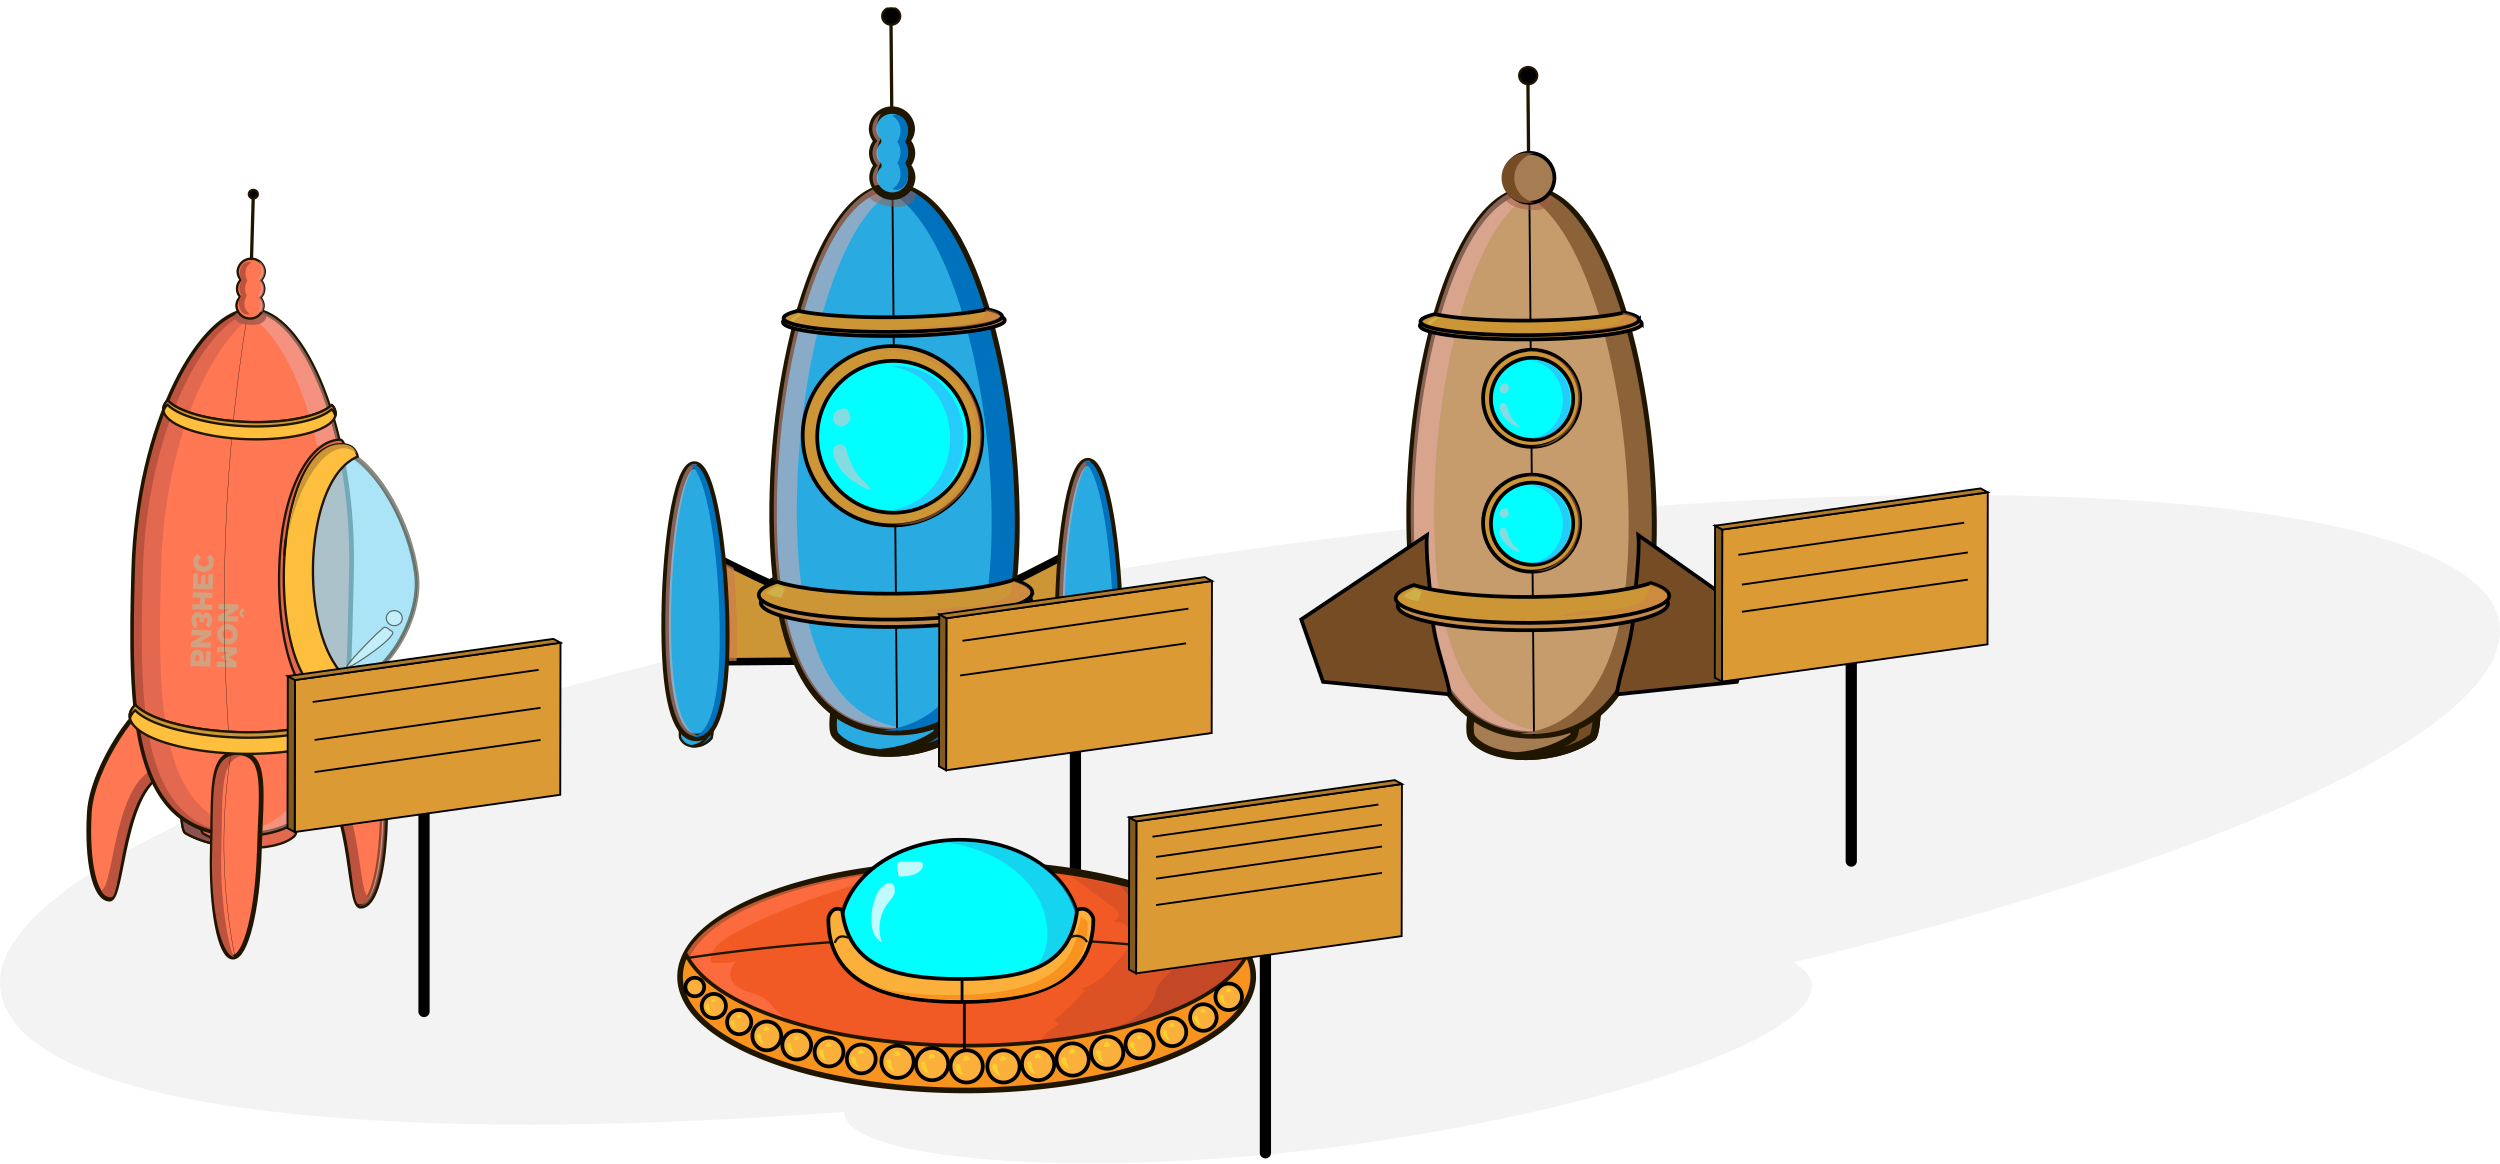 <svg width="668" height="311" fill="none" xmlns="http://www.w3.org/2000/svg"><g clip-path="url(#clip0)" filter="url(#filter0_d)"><path opacity=".05" d="M334.13 144.725c184.46-25.897 333.937-16.068 333.87 21.94-.05 27.281-77.119 61.665-188.818 88.477 3.216 1.795 4.946 3.933 4.938 6.399 0 13.854-54.54 32.707-121.759 42.167s-136.814 5.25-136.789-8.604C86.582 305.394-.058 291.841 0 260.425c.067-38.007 149.662-89.81 334.13-115.7z" fill="#000"/><path d="M43.732 112.211a7.78 7.78 0 012.26-.444c.427-.898-.966-.269-2.26.444z" fill="#611B05" stroke="#201600" stroke-width=".63" stroke-linecap="round" stroke-linejoin="round"/><path d="M88.052 188.184c-2.519 3.355-18.364 12.991-5.332 17.092 12.025 3.791 9.942 34.762 13.578 34.862 4.014.118 6.34-9.795 6.718-22.794.378-12.999-12.646-32.263-14.964-29.16z" fill="#FF7753" stroke="#201600" stroke-width="1.27" stroke-linecap="round" stroke-linejoin="round"/><path opacity=".5" d="M88.229 188.008c4.064 1.895 13.88 17.972 13.561 29.303-.336 12.101-2.376 21.528-5.878 22.643.11.101.254.158.403.159 4.014.118 6.34-9.795 6.718-22.794.327-12.68-12.067-31.349-14.804-29.311z" fill="#EAACAC" stroke="#201600" stroke-width=".63" stroke-linecap="round" stroke-linejoin="round"/><path d="M88.052 188.184c-2.519 3.355-18.364 12.991-5.332 17.092 12.025 3.791 10.463 33.345 12.99 34.275 1.126.42 2.965-1.023 2.864-1.677-3.359-1.3-1.612-29.948-13.435-33.663-11.916-3.741.294-12.094 4.416-16.077-.638-.386-1.175-.386-1.503.05z" fill="#BC533F"/><path d="M40.424 186.851c2.326 3.514 17.634 13.997 4.366 17.368-12.218 3.103-11.882 34.15-15.517 34.041-4.014-.109-6.156-10.148-5.408-23.138.713-12.622 14.418-31.5 16.559-28.271z" fill="#FF7753" stroke="#201600" stroke-width="1.27" stroke-linecap="round" stroke-linejoin="round"/><path d="M40.424 186.851c2.326 3.514 17.634 13.997 4.366 17.368-12.218 3.103-12.318 32.707-14.896 33.487-1.142.353-2.897-1.182-2.754-1.845 3.358-1.115 3.283-29.822 15.257-32.858 12.109-3.078.386-12.093-3.51-16.312.697-.318 1.234-.293 1.537.16z" fill="#BC533F"/><path d="M78.63 221.453c-5.13 4.596-20.732 4.018-29.087-.838-.924-.529-1.083-4.621-1.083-4.621l30.33-.302s1.084 4.663-.16 5.761z" fill="#E26850" stroke="#201600" stroke-width=".63" stroke-linecap="round" stroke-linejoin="round"/><path d="M78.79 215.709l-30.33.302s.16 4.092 1.083 4.62c4.812 2.785 12.025 4.194 18.255 3.942-4.878-.428-9.807-1.727-13.435-3.799-.915-.537-1.083-4.629-1.083-4.629l25.527-.252a1.362 1.362 0 01-.017-.184z" fill="#8E5151" stroke="#201600" stroke-width=".63" stroke-linecap="round" stroke-linejoin="round"/><path d="M67.395 80.904c-13.72-.385-30.574 30.536-31.657 69.231-1.083 38.695-.756 70.094 27.71 70.891 30.902.838 29.39-30.569 30.449-69.264 1.058-38.696-12.772-70.472-26.502-70.858z" fill="#FF7753" stroke="#201600" stroke-width="1.27" stroke-linecap="round" stroke-linejoin="round"/><path opacity=".5" d="M91.092 185.19a4.21 4.21 0 001.554-.511c-1.932 22.056-7.768 36.9-29.164 36.347-.999 0-1.965-.093-2.897-.193 18.121-.881 23.756-14.324 25.788-34.007a8.282 8.282 0 004.72-1.636z" fill="#EAACAC"/><path d="M67.589 80.921c-12.596 5.627-25.99 33.848-26.955 68.199-.974 34.645-.79 63.419 19.691 69.608a6.094 6.094 0 00.076 2.029c-25.41-2.943-25.696-33.411-24.646-70.656 1.083-38.695 17.945-69.608 31.657-69.23l.177.05z" fill="#BC533F" stroke="#201600" stroke-width=".63" stroke-linecap="round" stroke-linejoin="round"/><path d="M70.007 80.988c-12.596 5.628-25.98 33.848-26.947 68.199-.906 32.12-.84 59.192 15.527 67.931a7.333 7.333 0 00-.697 2.331v.394c-20.49-6.223-20.666-34.997-19.691-69.608 1.083-38.695 17.936-69.607 31.657-69.23l.15-.017z" fill="#E26850"/><path d="M57.883 176.168l5.292.158.046-1.472-2.01-1.261 2.086-1.138.047-1.472-5.292-.159-.044 1.386 3.039.091-2.112 1.224-.001.029 2.016 1.34-3.024-.091-.043 1.365zm1.033-10.675c-.55.501-.838 1.137-.862 1.908-.024.771.22 1.423.733 1.956.518.528 1.162.804 1.933.827.767.023 1.425-.216 1.975-.717.551-.506.839-1.144.863-1.915.025-.771-.222-1.421-.74-1.949-.513-.533-1.155-.811-1.926-.834-.766-.023-1.425.218-1.976.724zm.461 1.934c.012-.379.16-.681.445-.907a1.5 1.5 0 011.025-.329c.393.012.724.144.994.396.274.253.405.566.394.939-.012.374-.16.676-.445.907a1.514 1.514 0 01-1.024.322 1.514 1.514 0 01-1.002-.39 1.178 1.178 0 01-.387-.938zm-1.108-3.463l5.292.158.043-1.379-2.978-.089 3.04-1.857.04-1.3-5.291-.158-.044 1.379 2.979.089-3.04 1.857-.041 1.3zm5.706-2.187c-.01.345.081.633.276.864.194.226.475.371.841.435l.168-.757c-.3-.115-.445-.287-.438-.517.007-.234.164-.4.47-.496l-.12-.766c-.37.042-.659.172-.867.391-.209.215-.319.496-.33.846zm-13.092 14.181l5.292.158.128-4.043-1.248-.037-.084 2.65-.612-.019.03-.969c.02-.608-.11-1.101-.392-1.478-.275-.378-.69-.575-1.245-.591-.544-.017-.975.145-1.294.486-.313.34-.48.81-.498 1.408l-.077 2.435zm1.276-1.357l.03-.933c.006-.211.06-.372.159-.484.099-.112.24-.166.42-.16a.477.477 0 01.388.191c.093.118.135.277.129.478l-.03.941-1.096-.033zm-1.117-3.672l5.292.159.043-1.379-2.978-.09 3.04-1.857.041-1.3-5.292-.158-.044 1.379 2.979.089-3.04 1.857-.041 1.3zm.137-7.455c-.017.532.042.972.178 1.321.14.349.351.686.634 1.011l.998-.696c-.406-.41-.6-.888-.583-1.434.008-.249.062-.436.162-.563a.444.444 0 01.384-.189c.313.009.46.282.443.818l-.016.524 1.088.033.017-.51c.014-.474.183-.706.506-.697a.396.396 0 01.327.183c.082.117.12.272.114.463a1.81 1.81 0 01-.173.685 1.813 1.813 0 01-.39.592l.84.716c.619-.562.94-1.254.967-2.078.017-.555-.104-1.012-.366-1.369-.256-.358-.59-.543-1.004-.555-.554-.017-.963.223-1.225.718-.194-.595-.593-.902-1.197-.92a1.478 1.478 0 00-1.197.51c-.319.35-.488.829-.507 1.437zm.182-2.652l5.292.159.044-1.393-1.98-.06.056-1.788 1.98.059.045-1.393-5.292-.159-.044 1.394 2.01.06-.056 1.788-2.01-.06-.045 1.393zm.173-5.463l5.292.158.128-4.043-1.248-.038-.084 2.665-.801-.024.076-2.413-1.157-.035-.076 2.413-.839-.025.085-2.7-1.247-.038-.129 4.08zm.122-7.214a2.467 2.467 0 00.72 1.869c.509.514 1.159.782 1.95.806.776.023 1.437-.208 1.982-.695.545-.492.83-1.116.854-1.873.028-.895-.323-1.61-1.052-2.145l-.864.995c.398.324.59.698.577 1.125a1.071 1.071 0 01-.435.849c-.28.217-.618.32-1.017.308-.403-.012-.737-.135-1.002-.368a1.076 1.076 0 01-.373-.874 1.17 1.17 0 01.178-.62c.117-.169.283-.334.5-.496l-.753-1.072c-.386.252-.69.55-.913.893-.218.343-.335.776-.352 1.298z" fill="#D1A180"/><path d="M63.5 220.447c-5.493-47.426-4.72-93.778 2.686-138.998" stroke="#201600" stroke-width=".09" stroke-linecap="round" stroke-linejoin="round"/><path opacity=".5" d="M67.68 83.093c6.979 4.948 13.36 17.385 17.03 33.84a18.354 18.354 0 016.542 4.193c.158.173.307.355.445.545-3.98-21.704-12.596-37.48-21.64-40.33a3.582 3.582 0 01-2.376 1.752z" fill="#EAACAC"/><path opacity=".8" d="M70.1 81.332a1.077 1.077 0 01.99.688 1.516 1.516 0 01-.109 1.207 3.02 3.02 0 01-2.049 1.426 8.564 8.564 0 01-2.62.092 7.355 7.355 0 01-2.007-.352 2.67 2.67 0 01-1.528-1.224 1.057 1.057 0 01.563-1.569 4.086 4.086 0 011.058-.268c1.149-.16 2.307-.25 3.468-.268a5.565 5.565 0 012.947.528" fill="#A05849"/><path d="M70.746 70.656a3.353 3.353 0 01-1.008 2.264 3.277 3.277 0 01-.134 4.596c.565.64.866 1.47.84 2.323a3.647 3.647 0 01-7.272-.201 3.353 3.353 0 011.007-2.273 3.352 3.352 0 01-.84-2.323 3.353 3.353 0 011.008-2.29 3.302 3.302 0 01-.84-2.322 3.638 3.638 0 013.735-3.31 3.646 3.646 0 013.537 3.52l-.033.016z" fill="#FF7753" stroke="#201600" stroke-width=".63" stroke-linecap="round" stroke-linejoin="round"/><path d="M66.413 67.947c-1.251 0-2.31 1.283-2.351 2.952a3.56 3.56 0 00.529 2.021 3.72 3.72 0 00-.11 4.026 3.527 3.527 0 00-.663 1.987c-.05 1.678.932 3.045 2.183 3.087a1.8 1.8 0 00.765-.16 3.07 3.07 0 01-1.436-2.876 3.6 3.6 0 01.646-1.996 3.61 3.61 0 01-.478-2.03c.01-.712.235-1.405.646-1.987a3.61 3.61 0 01-.537-2.03 3.057 3.057 0 011.57-2.793 1.68 1.68 0 00-.764-.2z" fill="#BC533F"/><path opacity=".5" d="M69.184 72.526a4.583 4.583 0 01-.126 4.504 4.66 4.66 0 01.11 4.11c.285.066.587.142.89.234a3.3 3.3 0 00-.446-3.841 3.294 3.294 0 00.126-4.596 3.353 3.353 0 001-2.272 3.443 3.443 0 00-1.235-2.701l-.336-.193c.487.747.73 1.626.697 2.516a4.433 4.433 0 01-.68 2.24z" fill="#EAACAC"/><path d="M63.743 199.196c-7.86-.227-6.575 10.022-7.02 25.797-.445 15.775 2.015 28.656 5.483 28.757 3.468.1 6.65-12.622 7.087-28.363.437-15.742 2.301-25.998-5.55-26.191z" fill="#FF7753" stroke="#201600" stroke-width="1.27" stroke-linecap="round" stroke-linejoin="round"/><path d="M64.935 199.892c-6.5.889-5.39 10.961-5.81 25.998-.387 13.527 2.258 26.644 3.434 27.826-3.36-.495-6.307-12.185-5.878-27.893.445-15.935-.84-26.317 7.028-26.099.412.027.822.083 1.226.168z" fill="#BC533F"/><path opacity=".5" d="M92.41 119.457c-8.607-4.47-15.014 16.463-15.391 29.814-.378 13.351 4.954 31.382 14.703 31.659 9.749.277 21.278-16.446 19.548-29.697-1.729-13.25-10.656-27.516-18.86-31.776z" fill="#90DDF4" stroke="#201600" stroke-width=".15" stroke-linecap="round" stroke-linejoin="round"/><path opacity=".5" d="M93.032 118.979c-8.607-4.47-15.636 16.941-16.013 30.292-.378 13.351 4.954 31.382 14.703 31.659 9.749.277 21.278-16.446 19.548-29.697-1.729-13.25-10.043-27.994-18.238-32.254z" fill="#90DDF4" stroke="#201600" stroke-width="1.27" stroke-linecap="round" stroke-linejoin="round"/><path d="M67.656 51.023l-.454 16.086" stroke="#201600" stroke-width=".88" stroke-linecap="round" stroke-linejoin="round"/><path d="M68.9 49.917c.017-.635-.51-1.164-1.177-1.183-.668-.019-1.224.48-1.241 1.115-.018.634.508 1.164 1.176 1.182.668.019 1.223-.48 1.241-1.114z" fill="#020202" stroke="#201600" stroke-width=".59" stroke-linecap="round" stroke-linejoin="round"/><path opacity=".6" d="M107.481 163.229c.031-1.111-.894-2.038-2.067-2.071-1.173-.033-2.149.841-2.18 1.952-.032 1.111.894 2.039 2.067 2.072 1.172.033 2.149-.841 2.18-1.953zm-4.86 2.379l-2.183 1.954c-.84.763-8.867 8.822-7.692 8.856 1.176.034 14.066-8.68 11.975-9.737-1.042-.536-.924-1.04-2.1-1.073z" fill="#D2F7FF" stroke="#201600" stroke-width=".32" stroke-linecap="round" stroke-linejoin="round"/><path d="M63.944 193.635c-13.074-.369-24.083-3.404-27.786-7.287a4.954 4.954 0 00-1.26 1.727 3.11 3.11 0 000 2.399c1.797 4.637 14.007 8.52 28.92 8.915 16.224.452 29.508-3.355 29.65-8.563a4.115 4.115 0 00-1.335-2.927c-3.963 3.682-15.106 6.097-28.189 5.736z" fill="#FFBF3E" stroke="#201600" stroke-width=".63" stroke-linecap="round" stroke-linejoin="round"/><path d="M63.944 193.635c-13.074-.369-24.091-3.404-27.786-7.287a4.954 4.954 0 00-1.26 1.727 3.186 3.186 0 00-.243 1.124 2.75 2.75 0 00.067.738c.037-.139.082-.277.134-.411a4.82 4.82 0 011.26-1.728c3.703 3.875 14.712 6.911 27.786 7.28 13.075.369 24.251-2.055 28.156-5.711a4.531 4.531 0 011.268 2.18 2.27 2.27 0 00.109-.704 4.077 4.077 0 00-1.335-2.927c-3.93 3.665-15.073 6.08-28.156 5.719z" fill="#CC9636" stroke="#201600" stroke-width=".63" stroke-linecap="round" stroke-linejoin="round"/><path d="M90.689 115.473c-7.725.428-13.704 11.985-15.409 25.655a.108.108 0 000 .067 92.573 92.573 0 00-.42 4.126 98.379 98.379 0 00-.126 13.158c.488 8.445 2.125 16.295 4.93 21.554 2.242 4.243 5.265 6.801 9.043 6.616 1.184-.05 3.897-.494 4.879-3.237.1-.272.177-.553.227-.838a9.885 9.885 0 01-1.68-1.015 15.688 15.688 0 01-3.66-4 16.492 16.492 0 01-.522-.839c-9.236-15.389-8.254-50.914 5.156-56.751a4.418 4.418 0 00-.26-.906c-.966-2.466-1.125-3.648-2.158-3.59z" fill="#E26850" stroke="#201600" stroke-width=".63" stroke-linecap="round" stroke-linejoin="round"/><path d="M66.58 110.769c-10.252-.286-18.876-2.701-21.773-5.787-.428.38-.766.849-.99 1.375-.111.287-.173.59-.185.898-.01.347.053.693.184 1.014 1.411 3.682 10.975 6.768 22.63 7.095 12.714.353 23.126-2.7 23.244-6.826a3.352 3.352 0 00-1.05-2.323c-3.073 2.91-11.815 4.839-22.06 4.554z" fill="#FFBF3E" stroke="#201600" stroke-width=".63" stroke-linecap="round" stroke-linejoin="round"/><path d="M66.58 110.769c-10.252-.286-18.876-2.701-21.773-5.787-.428.38-.766.849-.99 1.375-.111.287-.173.59-.185.898-.008.197.009.394.05.587 0-.118.059-.218.1-.336.225-.526.564-.995.992-1.375 2.897 3.086 11.529 5.501 21.773 5.787 10.245.285 18.995-1.678 22.06-4.554a3.61 3.61 0 01.99 1.736c.056-.183.087-.372.093-.562a3.352 3.352 0 00-1.05-2.323c-3.065 2.91-11.815 4.839-22.06 4.554z" fill="#CC9636" stroke="#201600" stroke-width=".63" stroke-linecap="round" stroke-linejoin="round"/><path d="M62.777 253.641a156.167 156.167 0 01-1.125-53.934" stroke="#201600" stroke-width=".09" stroke-linecap="round" stroke-linejoin="round"/><path d="M90.689 116.706c-7.725.403-12.478 11.406-14.166 24.447v.067a83.712 83.712 0 00-.411 3.925 88.27 88.27 0 00-.11 12.58c.504 8.042 2.15 15.531 4.955 20.546 2.25 4.059 5.273 6.5 9.052 6.324 1.192-.042 3.896-.461 4.879-3.078.095-.254.17-.515.226-.78a10.526 10.526 0 01-1.68-.964 15.34 15.34 0 01-3.66-3.816l-.53-.839c-9.236-14.685-7.07-49.564 6.332-55.107a3.949 3.949 0 00-.268-.839c-1.033-2.583-3.62-2.516-4.619-2.466z" fill="#FFBF3E" stroke="#201600" stroke-width=".63" stroke-linecap="round" stroke-linejoin="round"/><path d="M76.078 145.145a52.16 52.16 0 01.294-3.078 37.91 37.91 0 00-.386 4.193c.025-.369.058-.746.092-1.115z" fill="#CC9636" stroke="#201600" stroke-width=".63" stroke-linecap="round" stroke-linejoin="round"/><path d="M90.689 116.706c-7.725.403-12.083 11.825-13.771 24.858 2.342-14.257 11.546-28.296 18.356-22.417-1-2.558-3.586-2.491-4.585-2.441z" fill="#CC9636"/><path d="M250.847 174.338l40.416-.344-.269-31.03s-19.574 10.374-20.153 10.24c-.579-.134-20.287-9.896-20.287-9.896l.293 31.03z" fill="#CC9636" stroke="#000" stroke-width="2" stroke-miterlimit="10"/><path d="M286.955 194.457c1.444 2.86 5.878 2.734 8.254-.067.261-.31.32-2.784.32-2.784l-8.599-.604s-.328 2.768.025 3.455z" fill="#29ABE2" stroke="#201600" stroke-width=".63" stroke-linecap="round" stroke-linejoin="round"/><path d="M286.93 191.002l8.599.629s-.059 2.474-.32 2.784a6.016 6.016 0 01-5.189 2.122 6.158 6.158 0 003.812-2.113c.261-.302.319-2.785.319-2.785l-7.238-.52c.008-.117.017-.117.017-.117z" fill="#0071BC" stroke="#201600" stroke-width=".63" stroke-linecap="round" stroke-linejoin="round"/><path d="M299.064 165.566c.176 20.631-2.931 28.514-7.801 28.581-4.871.067-8.246-7.808-8.397-28.439-.151-20.63 2.93-44.322 7.801-44.364 4.87-.042 8.22 23.591 8.397 44.222z" fill="#29ABE2" stroke="#201600" stroke-width="2" stroke-linecap="round" stroke-linejoin="round"/><path opacity=".5" d="M292.086 193.77a4.01 4.01 0 01-.773.075c-4.87.042-8.246-7.816-8.397-28.447-.151-20.631 2.931-44.314 7.801-44.356.27.002.536.071.773.201-4.417 2.374-7.188 24.631-7.02 44.147.167 19.515 3.165 27.6 7.616 28.38z" fill="#EAACAC"/><path d="M290.28 193.963c.258.047.519.07.781.067 4.871-.042 8.112-7.951 7.936-28.582-.177-20.63-3.687-44.263-8.557-44.221a1.624 1.624 0 00-.773.209c4.459 2.307 7.608 24.506 7.776 44.021.168 19.515-2.704 27.65-7.163 28.506z" fill="#0071BC"/><path d="M226.051 174.556l-40.407.336-.269-31.03s19.75 10.063 20.296 9.896c.546-.168 20.153-10.24 20.153-10.24l.227 31.038z" fill="#CC9636" stroke="#000" stroke-width="2" stroke-miterlimit="10"/><path opacity=".5" d="M196.913 166.933c0 2.801 0 5.342-.118 7.64l-7.44.067-.243-28.371 6.894 3.48c.546 5.527.865 11.481.907 17.184z" fill="#CC8147"/><path opacity=".5" d="M196.913 166.933c0 2.801 0 5.342-.118 7.64l-7.44.067-.243-28.371 6.894 3.48c.546 5.527.865 11.481.907 17.184zm74.088.327c0 2.516 0 4.831-.11 6.91l-6.717.059-.219-25.671s2.872 1.459 6.239 3.145c.471 5.007.756 10.391.807 15.557z" fill="#CC8147"/><path d="M223.212 194.449c5.559 6.575 22.748 6.231 32.036-.268 1.024-.722 1.276-6.433 1.276-6.433l-33.379-1.325s-1.284 6.433.067 8.026z" fill="#29ABE2" stroke="#201600" stroke-width="2" stroke-linecap="round" stroke-linejoin="round"/><path d="M223.145 186.423l33.379 1.325s-.252 5.711-1.276 6.433c-5.349 3.732-13.318 5.442-20.154 4.948 5.375-.445 10.824-2.114 14.83-4.906 1.024-.713 1.285-6.433 1.285-6.433l-28.106-1.107.042-.26z" fill="#0071BC" stroke="#201600" stroke-width="2" stroke-linecap="round" stroke-linejoin="round"/><path d="M181.815 195.355c1.436 2.859 5.878 2.734 8.254-.067.26-.311.319-2.793.319-2.793l-8.607-.654s-.319 2.818.034 3.514z" fill="#29ABE2" stroke="#201600" stroke-width=".63" stroke-linecap="round" stroke-linejoin="round"/><path d="M181.781 191.841l8.607.62s-.059 2.516-.319 2.793a6.002 6.002 0 01-5.189 2.113 6.148 6.148 0 003.812-2.105c.26-.31.319-2.784.319-2.784l-7.247-.528a.45.45 0 00.017-.109z" fill="#0071BC" stroke="#201600" stroke-width=".63" stroke-linecap="round" stroke-linejoin="round"/><path d="M271.462 136.205c.353 41.261-12.243 57.129-31.716 57.296-19.473.168-32.849-15.481-33.177-56.743-.327-41.261 12.462-88.695 31.909-88.855 19.448-.159 32.632 47.04 32.984 88.302z" fill="#29ABE2" stroke="#201600" stroke-width="2" stroke-linecap="round" stroke-linejoin="round"/><path opacity=".5" d="M243.055 192.73c-1.008.1-2.041.159-3.099.167-19.473.168-32.841-15.489-33.193-56.751-.353-41.261 12.478-88.687 31.909-88.855a12.463 12.463 0 013.107.378c-17.727 4.839-29.197 49.388-28.861 88.427.336 39.039 12.36 55.149 30.137 56.634z" fill="#EAACAC"/><path d="M238.47 50.344l.521 60.483.697 82.792" fill="#CC9636"/><path d="M238.47 50.344l.521 60.483.697 82.792" stroke="#000" stroke-width=".5" stroke-miterlimit="10"/><path d="M235.842 193.157c1.016.084 2.049.118 3.098.109 19.482-.167 32.581-16.043 32.228-57.304-.352-41.262-13.989-88.461-33.47-88.302-1.045.01-2.084.157-3.091.436 17.802 4.538 30.029 48.885 30.364 87.916.336 39.031-11.378 55.359-29.129 57.145z" fill="#0071BC"/><path d="M193.923 166.463c.177 20.631-2.939 28.514-7.809 28.581-4.87.068-8.246-7.816-8.397-28.447-.151-20.63 2.93-44.314 7.801-44.356 4.87-.042 8.229 23.592 8.405 44.222z" fill="#29ABE2" stroke="#201600" stroke-width="2" stroke-linecap="round" stroke-linejoin="round"/><path opacity=".5" d="M186.945 194.667a6.002 6.002 0 01-.781.075c-4.862 0-8.246-7.816-8.397-28.446-.151-20.631 2.931-44.315 7.793-44.357.272.003.539.069.781.193-4.426 2.382-7.197 24.631-7.029 44.147.168 19.515 3.183 27.608 7.633 28.388z" fill="#EAACAC"/><path d="M185.14 194.86c.255.043.514.066.772.067 4.871-.042 8.112-7.959 7.936-28.59-.177-20.63-3.687-44.255-8.557-44.213a1.668 1.668 0 00-.772.21c4.467 2.306 7.616 24.505 7.784 44.02.168 19.516-2.729 27.65-7.163 28.506z" fill="#0071BC"/><path opacity=".5" d="M235.724 52.709c1.712.52 3.512.685 5.29.486a4.752 4.752 0 003.913-3.203c-.906-1.074-2.426-1.342-3.829-1.468-2.519-.226-5.323-.293-7.7.596-3.317 1.24.756 3.212 2.326 3.589z" fill="#A05849"/><path d="M233.146 32.43a4.768 4.768 0 001.369 3.254 4.652 4.652 0 00.059 6.534 4.692 4.692 0 00-1.31 3.27 5.16 5.16 0 001.612 3.508 5.177 5.177 0 007.17-.058 5.163 5.163 0 001.555-3.534 4.768 4.768 0 00-1.369-3.254 4.652 4.652 0 00-.059-6.533 4.692 4.692 0 001.31-3.27 5.16 5.16 0 00-1.612-3.508 5.177 5.177 0 00-7.169.058 5.164 5.164 0 00-1.556 3.533z" fill="#29ABE2" stroke="#201600" stroke-width="2" stroke-linecap="round" stroke-linejoin="round"/><path d="M239.369 28.707c1.788 0 3.249 1.887 3.266 4.252a5.087 5.087 0 01-.798 2.893c.556.847.848 1.84.84 2.852a5.022 5.022 0 01-.84 2.86c.556.846.848 1.838.84 2.85 0 2.374-1.411 4.303-3.199 4.32a2.41 2.41 0 01-1-.302 4.33 4.33 0 002.117-4.05 5.032 5.032 0 00-.84-2.844c.564-.849.857-1.85.84-2.868a5.12 5.12 0 00-.84-2.851 5.15 5.15 0 00.84-2.86 4.334 4.334 0 00-2.192-4.017 2.38 2.38 0 01.966-.235z" fill="#0071BC"/><path opacity=".5" d="M235.313 35.13a6.211 6.211 0 00-.84 3.204 6.14 6.14 0 00.84 3.204 6.212 6.212 0 00-.84 3.204 6.327 6.327 0 00.546 2.6c-.412.092-.84.193-1.268.318a4.634 4.634 0 01-.563-2.172 4.762 4.762 0 011.302-3.279 4.692 4.692 0 01-1.352-3.254 4.652 4.652 0 011.301-3.27 4.685 4.685 0 01-1.36-3.255 4.952 4.952 0 011.831-3.816h.042l.478-.26a6.094 6.094 0 00-1.066 3.598 6.269 6.269 0 00.949 3.179z" fill="#EAACAC"/><path d="M238.084 4.63l.193 22.86" stroke="#201600" stroke-width=".88" stroke-linecap="round" stroke-linejoin="round"/><path d="M238.15 4.616c1.336-.011 2.41-1.05 2.399-2.318-.011-1.27-1.103-2.289-2.438-2.277-1.336.011-2.41 1.05-2.399 2.318.011 1.27 1.103 2.289 2.438 2.277z" fill="#020202" stroke="#201600" stroke-width=".59" stroke-linecap="round" stroke-linejoin="round"/><path d="M238.47 138.402c13.25 0 23.991-10.727 23.991-23.96s-10.741-23.96-23.991-23.96-23.991 10.727-23.991 23.96 10.741 23.96 23.991 23.96z" fill="#CC9636" stroke="#000" stroke-miterlimit="10"/><path d="M238.672 134.997c11.218 0 20.312-9.083 20.312-20.287 0-11.204-9.094-20.287-20.312-20.287-11.219 0-20.313 9.083-20.313 20.287 0 11.204 9.094 20.287 20.313 20.287z" fill="#0FF" stroke="#000" stroke-miterlimit="10"/><path opacity=".5" d="M250.713 95.614a16.503 16.503 0 012.931 1.887c.865.797 1.647 1.68 2.334 2.634a24.616 24.616 0 012.586 3.79c.458.94.845 1.913 1.159 2.91 1.033 3.112 1.822 6.399 1.394 9.645a26.168 26.168 0 01-1.679 5.795 26.843 26.843 0 01-2.024 4.537 22.235 22.235 0 01-2.586 3.355c-2.469 2.742-5.299 5.308-8.767 6.6a28.85 28.85 0 01-7.289 1.358 18.584 18.584 0 0011.706-2.709 34.023 34.023 0 003.955-3.035 20.705 20.705 0 002.897-2.843 20.568 20.568 0 002.83-5.519 40.017 40.017 0 001.511-4.579 22.1 22.1 0 00-1.395-14.572 22.141 22.141 0 00-10.201-10.512 39.064 39.064 0 00-7.625-2.65 16.607 16.607 0 00-3.199-.629 9.031 9.031 0 00-3.594.47c1.008.402 2.603 0 3.728.05 1.333.122 2.65.38 3.93.772a40.254 40.254 0 017.398 3.245z" fill="#CC8147"/><path opacity=".7" d="M223.095 120.757a5.028 5.028 0 01-.453-2.03 2.177 2.177 0 01.94-1.778 1.744 1.744 0 012.217.42c.255.402.432.849.52 1.316a19.49 19.49 0 002.671 5.871c1.024 1.535 2.754 2.709 3.678 4.193-1.352.067-3.46-1.4-4.585-2.122a13.078 13.078 0 01-4.988-5.87zm-.269-10.131a2.325 2.325 0 01.479-2.617 3.663 3.663 0 012.317-.838c.165-.022.331-.005.487.05a.987.987 0 01.437.47c.327.576.565 1.198.706 1.845a1.25 1.25 0 010 .495 1.56 1.56 0 01-.21.444c-.974 1.593-3.191 2.239-4.216.151z" fill="#BDCCD4"/><path opacity=".6" d="M257.498 114.912c.092 10.6-7.667 19.288-17.332 19.356a16.14 16.14 0 01-1.813-.093c8.808-1.065 15.61-9.3 15.526-19.23-.084-9.93-7.029-18.056-15.846-18.97a14.2 14.2 0 011.806-.118c9.665-.083 17.567 8.446 17.659 19.055z" fill="#3FA9F5"/><path d="M268.473 83.571c0 1.25-4.299 2.399-11.051 3.17a179.843 179.843 0 01-18.549 1.032c-16.366.142-29.65-1.518-29.667-3.699 0-.72 1.428-1.4 3.947-2.004 5.139 1.132 14.72 1.845 25.687 1.753 10.966-.092 20.539-1.006 25.67-2.189l.268.059c2.343.545 3.695 1.182 3.695 1.878z" fill="#C48B4A" stroke="#000" stroke-miterlimit="10"/><path d="M267.751 82.531c0 1.225-4.241 2.357-10.916 3.12a177.18 177.18 0 01-18.264 1.015c-16.106.142-29.18-1.493-29.197-3.64 0-.704 1.402-1.375 3.888-1.98 5.038 1.125 14.485 1.82 25.275 1.728 10.791-.092 20.229-.947 25.259-2.155l.26.059c2.36.545 3.686 1.174 3.695 1.853z" fill="#CC9636" stroke="#000" stroke-miterlimit="10"/><path d="M275.493 158.37c0 3.774-16.114 6.969-36.066 7.146-19.951.176-36.107-2.76-36.174-6.534 0-1.241 1.738-2.415 4.803-3.446 6.264 1.987 17.953 3.254 31.321 3.145 13.368-.109 25.032-1.585 31.254-3.682 3.115.981 4.854 2.13 4.862 3.371z" fill="#C38A4A" stroke="#000" stroke-miterlimit="10"/><path d="M275.837 156.316c0 3.824-16.307 7.061-36.494 7.229-20.186.167-36.578-2.785-36.611-6.6 0-1.258 1.763-2.449 4.87-3.498 6.332 2.013 18.155 3.296 31.683 3.187 13.527-.109 25.334-1.602 31.632-3.723 3.115.989 4.904 2.155 4.92 3.405z" fill="#CC9636" stroke="#000" stroke-miterlimit="10"/><path opacity=".5" d="M267.121 82.43c0 1.191-4.131 2.299-10.605 3.045-4.193.184-8.392.344-12.596.478 5.584-1.552 11.714-.344 17.18-2.273a3.977 3.977 0 001.73-1.031c.655-.764.261-1.384.714-2.021 2.276.511 3.569 1.132 3.577 1.803zm8.137 73.709c0 1.955-5.198 3.741-13.368 4.94-5.29.285-10.583.531-15.879.738 7.045-2.516 14.779-.511 21.664-3.656a4.88 4.88 0 002.192-1.678c.84-1.241.327-2.256.89-3.304 2.855.872 4.493 1.879 4.501 2.96z" fill="#CC8147"/><path d="M211.515 83.16a.563.563 0 00-.159.235.35.35 0 00.159.36.841.841 0 00.395.127.286.286 0 00.168 0 .241.241 0 00.109-.118 4.638 4.638 0 012.301-1.677c-.596-.62-2.519.629-2.973 1.073zm-2.905 71.193a7.176 7.176 0 00-3.846 2.13 10.622 10.622 0 004.005 1.208l.706-1.778a.999.999 0 00.109-.537c-.076-.503-.756-.604-1.26-.578" fill="#CEB04B"/><path d="M287.358 178.011v73.76" stroke="#000" stroke-width="3" stroke-miterlimit="10" stroke-linecap="round"/><path d="M323.835 153.238l-.075 40.624-70.956 9.955.076-40.624 70.955-9.955z" fill="#DB9A33" stroke="#000" stroke-width=".5" stroke-miterlimit="10"/><path d="M252.804 203.817l-1.915-1.04.076-40.624 1.915 1.04-.076 40.624z" fill="#805A1E" stroke="#000" stroke-width=".5" stroke-miterlimit="10"/><path d="M252.88 163.193l-1.915-1.04 70.956-9.964 1.914 1.049-70.955 9.955z" fill="#B17C2A" stroke="#000" stroke-width=".5" stroke-miterlimit="10"/><path d="M393.406 195.33c5.558 6.575 22.739 6.231 32.035-.269 1.024-.721 1.276-6.432 1.276-6.432l-33.387-1.325s-1.276 6.432.076 8.026z" fill="#A67C52" stroke="#201600" stroke-width="2" stroke-linecap="round" stroke-linejoin="round"/><path d="M393.33 187.304l33.387 1.325s-.26 5.711-1.276 6.432c-5.349 3.732-13.318 5.435-20.154 4.948 5.375-.444 10.824-2.113 14.83-4.906 1.024-.713 1.276-6.432 1.276-6.432l-28.097-1.107c.018-.086.03-.173.034-.26z" fill="#754C24" stroke="#201600" stroke-width="2" stroke-linecap="round" stroke-linejoin="round"/><path d="M441.689 137.085c.353 41.262-12.235 57.129-31.708 57.297-19.473.168-32.849-15.49-33.202-56.751-.352-41.262 12.436-88.688 31.918-88.847 19.481-.16 32.606 47.04 32.992 88.301z" fill="#C69C6D" stroke="#201600" stroke-width="2" stroke-linecap="round" stroke-linejoin="round"/><path opacity=".5" d="M413.248 193.61c-1.016.101-2.049.16-3.099.168-19.473.168-32.841-15.49-33.193-56.751-.353-41.262 12.478-88.687 31.984-88.855a12.457 12.457 0 013.107.377c-17.726 4.84-29.197 49.388-28.861 88.427.336 39.039 12.319 55.15 30.062 56.634z" fill="#EAACAC"/><path d="M408.663 51.224l.512 60.484.706 82.791" fill="#CC9636"/><path d="M408.663 51.224l.512 60.484.706 82.791" stroke="#000" stroke-width=".5" stroke-miterlimit="10"/><path d="M406.035 194.038a34.42 34.42 0 003.098.109c19.473-.168 32.581-16.043 32.228-57.305-.352-41.261-13.947-88.469-33.47-88.301-1.045.01-2.084.157-3.091.436 17.802 4.537 30.028 48.885 30.364 87.916.336 39.03-11.378 55.359-29.129 57.145z" fill="#8C6239"/><path opacity=".5" d="M405.909 53.59c1.715.519 3.517.684 5.298.486a4.752 4.752 0 003.913-3.204c-.906-1.073-2.435-1.341-3.829-1.476-2.519-.218-5.323-.285-7.708.604-3.283 1.241.764 3.212 2.326 3.59z" fill="#A05849"/><path d="M408.268 20.522l.202 22.861" stroke="#201600" stroke-width=".88" stroke-linecap="round" stroke-linejoin="round"/><path d="M408.347 20.505c1.336-.011 2.41-1.05 2.399-2.318-.011-1.27-1.103-2.289-2.438-2.277-1.336.011-2.41 1.05-2.399 2.318.011 1.27 1.102 2.289 2.438 2.277z" fill="#020202" stroke="#201600" stroke-width=".59" stroke-linecap="round" stroke-linejoin="round"/><path d="M409.259 117.394c7.17 0 12.982-5.805 12.982-12.966 0-7.16-5.812-12.965-12.982-12.965-7.169 0-12.982 5.805-12.982 12.965 0 7.161 5.813 12.966 12.982 12.966z" fill="#CC9636" stroke="#000" stroke-miterlimit="10"/><path d="M409.368 115.549c6.071 0 10.992-4.915 10.992-10.978s-4.921-10.978-10.992-10.978c-6.07 0-10.991 4.915-10.991 10.978s4.921 10.978 10.991 10.978z" fill="#0FF" stroke="#000" stroke-miterlimit="10"/><path opacity=".5" d="M415.885 94.239a9.022 9.022 0 011.587 1.023c.468.43.892.905 1.268 1.417.526.641.993 1.33 1.394 2.055.251.508.462 1.035.629 1.577.637 1.664.895 3.448.756 5.224a14.284 14.284 0 01-.915 3.137 15.32 15.32 0 01-1.1 2.457 12.124 12.124 0 01-1.394 1.812 12.614 12.614 0 01-4.745 3.581 15.676 15.676 0 01-3.946.729 10.085 10.085 0 006.34-1.467 17.691 17.691 0 002.141-1.678 8.688 8.688 0 003.098-4.528c.331-.807.611-1.633.84-2.474a11.951 11.951 0 00-.755-7.89 11.974 11.974 0 00-5.526-5.688 21.43 21.43 0 00-4.123-1.442 9.412 9.412 0 00-1.73-.336 4.954 4.954 0 00-1.948.252 8.067 8.067 0 002.016 0c.723.07 1.437.214 2.132.427a20.89 20.89 0 013.981 1.812z" fill="#CC8147"/><path opacity=".7" d="M400.938 107.85a2.502 2.502 0 01-.252-1.098 1.192 1.192 0 01.512-.965.937.937 0 011.201.226c.136.219.23.46.277.713.305 1.134.793 2.21 1.444 3.187.563.839 1.495 1.459 1.999 2.281-.739.042-1.881-.754-2.519-1.149a7.042 7.042 0 01-2.662-3.195zm-.151-5.485a1.253 1.253 0 01.26-1.417c.355-.29.801-.447 1.259-.444a.549.549 0 01.261 0 .526.526 0 01.235.251c.174.314.304.649.386.998a.71.71 0 010 .268.858.858 0 01-.117.244c-.529.88-1.688 1.224-2.284.1z" fill="#BDCCD4"/><path opacity=".6" d="M419.554 104.68c.051 5.745-4.148 10.433-9.379 10.475a7.674 7.674 0 01-.983-.042c4.77-.579 8.456-5.032 8.397-10.416-.059-5.384-3.804-9.77-8.582-10.265a9.22 9.22 0 01.983-.067c5.24-.042 9.522 4.579 9.564 10.315z" fill="#3FA9F5"/><path d="M409.259 150.755c7.17 0 12.982-5.804 12.982-12.965s-5.812-12.966-12.982-12.966c-7.169 0-12.982 5.805-12.982 12.966s5.813 12.965 12.982 12.965z" fill="#CC9636" stroke="#000" stroke-miterlimit="10"/><path d="M409.368 148.91c6.071 0 10.992-4.915 10.992-10.978 0-6.062-4.921-10.977-10.992-10.977-6.07 0-10.991 4.915-10.991 10.977 0 6.063 4.921 10.978 10.991 10.978z" fill="#0FF" stroke="#000" stroke-miterlimit="10"/><path opacity=".5" d="M415.885 127.6a8.538 8.538 0 011.587 1.015c.466.435.89.912 1.268 1.426.526.641.993 1.329 1.394 2.054.251.508.462 1.036.629 1.577.636 1.661.895 3.443.756 5.216a14.268 14.268 0 01-.915 3.137 14.735 14.735 0 01-1.1 2.457c-.404.651-.871 1.26-1.394 1.82a12.591 12.591 0 01-4.745 3.573 15.68 15.68 0 01-3.946.738 10.092 10.092 0 006.34-1.468 17.683 17.683 0 002.141-1.677 8.69 8.69 0 003.098-4.529c.332-.82.612-1.661.84-2.516a11.964 11.964 0 00-6.281-13.577 22.007 22.007 0 00-4.123-1.435 9.428 9.428 0 00-1.73-.343 4.94 4.94 0 00-1.948.26 8.095 8.095 0 002.016 0c.723.064 1.438.204 2.132.419a21.467 21.467 0 013.981 1.853z" fill="#CC8147"/><path d="M387.36 183.538l-33.841-3.354-5.819-16.681 33.588-22.518c-.453 5.133.891 14.257 1.512 22.518.521 6.692 4.156 15.49 4.56 20.035zm44.672 0l32.061-3.354 5.516-16.673-31.833-22.518c.437 5.133-.84 14.257-1.436 22.518-.479 6.684-3.888 15.482-4.308 20.027z" fill="#754C24" stroke="#000" stroke-miterlimit="10"/><path opacity=".7" d="M400.938 141.203a2.502 2.502 0 01-.252-1.098 1.198 1.198 0 01.512-.965.96.96 0 011.201.227c.134.219.227.46.277.712.305 1.134.793 2.21 1.444 3.187.563.839 1.495 1.468 1.999 2.29-.739 0-1.881-.763-2.519-1.149a7.018 7.018 0 01-2.662-3.204zm-.151-5.485a1.238 1.238 0 01.26-1.409 1.97 1.97 0 011.259-.452.549.549 0 01.261 0 .526.526 0 01.235.251c.175.313.305.649.386.998a.716.716 0 010 .269.956.956 0 01-.117.243c-.529.872-1.688 1.233-2.284.1z" fill="#BDCCD4"/><path opacity=".6" d="M419.554 138.041c.051 5.737-4.148 10.433-9.379 10.475a9.494 9.494 0 01-.983-.042c4.77-.578 8.456-5.032 8.397-10.416-.059-5.384-3.804-9.77-8.582-10.265.326-.043.654-.066.983-.067 5.24-.042 9.522 4.571 9.564 10.315z" fill="#3FA9F5"/><path d="M438.666 84.494c0 1.25-4.299 2.39-11.051 3.17a180.03 180.03 0 01-18.549 1.023c-16.366.143-29.65-1.518-29.667-3.698 0-.722 1.428-1.401 3.947-2.005 5.13 1.132 14.72 1.845 25.687 1.753 10.966-.092 20.539-.973 25.653-2.189l.269.059c2.359.511 3.703 1.149 3.711 1.887z" fill="#C48B4A" stroke="#000" stroke-miterlimit="10"/><path d="M437.944 83.412c0 1.224-4.199 2.356-10.916 3.12a177.46 177.46 0 01-18.264 1.014c-16.106.135-29.18-1.492-29.205-3.64 0-.704 1.41-1.375 3.888-1.979 5.038 1.124 14.493 1.82 25.283 1.728 10.791-.092 20.221-.948 25.259-2.155l.26.058c2.402.546 3.686 1.166 3.695 1.854z" fill="#CC9636" stroke="#000" stroke-miterlimit="10"/><path d="M445.686 159.251c0 3.774-16.114 6.969-36.066 7.145-19.951.176-36.107-2.759-36.174-6.533 0-1.241 1.738-2.415 4.803-3.455 6.264 1.996 17.944 3.262 31.313 3.153 13.368-.109 25.031-1.585 31.262-3.682 3.082.982 4.854 2.131 4.862 3.372z" fill="#C38A4A" stroke="#000" stroke-miterlimit="10"/><path d="M446.022 157.196c0 3.824-16.299 7.062-36.486 7.229-20.186.168-36.577-2.784-36.611-6.6 0-1.258 1.763-2.449 4.862-3.497 6.34 2.013 18.163 3.296 31.691 3.178 13.527-.117 25.325-1.593 31.632-3.715 3.098.99 4.904 2.156 4.912 3.405z" fill="#CC9636" stroke="#000" stroke-miterlimit="10"/><path opacity=".5" d="M437.314 83.311c0 1.191-4.131 2.298-10.606 3.045-4.198.184-8.397.343-12.595.478 5.584-1.552 11.714-.344 17.18-2.273a4.111 4.111 0 001.739-1.032c.655-.763.26-1.383.705-2.02 2.276.52 3.569 1.131 3.577 1.802zm8.137 73.709c0 1.954-5.198 3.74-13.368 4.94-5.29.285-10.583.531-15.879.738 7.045-2.516 14.779-.512 21.664-3.657a4.877 4.877 0 002.192-1.677c.84-1.241.327-2.256.89-3.304 2.855.88 4.493 1.878 4.501 2.96z" fill="#CC8147"/><path d="M381.708 84.04a.563.563 0 00-.159.236.357.357 0 00.159.36c.118.077.255.12.395.126a.285.285 0 00.168 0 .359.359 0 00.109-.117 4.603 4.603 0 012.301-1.678c-.596-.62-2.519.63-2.973 1.074zm-2.905 71.194a7.09 7.09 0 00-3.846 2.13 10.64 10.64 0 004.005 1.208l.706-1.778c.082-.167.119-.352.109-.537-.084-.503-.756-.604-1.268-.579" fill="#CEB04B"/><path d="M408.655 52.197a6.68 6.68 0 006.684-6.675 6.68 6.68 0 00-6.684-6.676 6.68 6.68 0 00-6.684 6.676 6.68 6.68 0 006.684 6.675z" fill="#A67C52" stroke="#000" stroke-miterlimit="10"/><path d="M409.906 52.072a6.812 6.812 0 01-1.251.117 6.725 6.725 0 01-6.848-3.94 6.71 6.71 0 010-5.463 6.713 6.713 0 014.067-3.651 6.725 6.725 0 012.781-.289c.42 0 .838.04 1.251.118a6.716 6.716 0 00-5.281 6.553 6.716 6.716 0 005.281 6.554z" fill="#754C24"/><path opacity=".5" d="M313.011 275.001c-.109-.193.093-.444.311-.444a.58.58 0 01.487.385c0 .076.051.168 0 .218a.157.157 0 01-.109 0l-.739.143a.64.64 0 01.092-.562m-.033 2.91a2.516 2.516 0 01-.58-1.493.522.522 0 000-.193c-.092-.234-.487-.234-.638-.058-.151.176-.059.444 0 .646.092.271.252.515.465.708.214.192.473.326.753.39z" fill="#FCEE21"/><path d="M334.617 258.933c0 12.722-19.968 23.608-48.216 28.019-1.335.21-2.696.402-4.056.587a186.152 186.152 0 01-24.049 1.585c-5.878 0-11.63-.26-17.139-.755-33.907-3.069-59.191-15.054-59.191-29.353 0-13.77 23.403-25.377 55.371-28.966 6.97-.78 13.978-1.167 20.992-1.158a182.91 182.91 0 0128.013 2.055c4.627.73 9.035 1.619 13.167 2.667 21.135 5.367 35.108 14.71 35.108 25.319z" fill="#F15A24" stroke="#201600" stroke-width="2" stroke-linecap="round" stroke-linejoin="round"/><path opacity=".7" d="M334.617 258.698c0 12.58-21.9 23.255-52.272 27.013l-1.394-1.619c-1.721-2.029-3.56-4.428-3.073-6.986.487-2.558 2.872-4.101 5.088-5.468a2.077 2.077 0 00-1.402-.839 96.06 96.06 0 008.397-8.168l-1.167-.419c4.61-1.208 7.877-4.99 10.824-8.563l3.317-4.025a9.474 9.474 0 00-1.411-3.665 3.66 3.66 0 00-3.577-1.51c-.294-.302.252-.662.579-.931 1.033-.838-.084-2.365-1.15-3.161-3.678-2.712-7.356-5.421-11.034-8.127 28.29 4.168 48.275 14.442 48.275 26.468z" fill="#D34F26"/><path opacity=".7" d="M334.617 258.698c0 12.018-19.968 22.291-48.216 26.459.487-2.566 2.998-5.552 4.131-7.221a12.524 12.524 0 013.712-3.857 20.97 20.97 0 013.56-1.46 25.55 25.55 0 007.188-4 10.21 10.21 0 003.3-3.95c.386-.939.529-1.946.941-2.868.991-2.181 3.317-3.539 4.744-5.485 1.679-2.315 2.015-5.242 2.292-8.034a3.768 3.768 0 00-.142-1.887 3.953 3.953 0 00-1.268-1.342 38.01 38.01 0 00-8.12-5.3 34.601 34.601 0 01-3.93-1.678 8.736 8.736 0 01-3.267-3.295c21.102 5.031 35.075 13.862 35.075 23.918z" fill="#BA4525"/><path opacity=".7" d="M241.157 286.943c-33.907-2.96-59.191-14.533-59.191-28.354 0-13.301 23.403-24.506 55.371-27.978-.21.755-1.235 1.317-2.108 1.594-13.738 4.461-27.711 8.613-40.147 15.825-2.771 1.61-5.827 4.193-5.038 7.229 2.209.149 4.428.028 6.608-.36a6.24 6.24 0 00-1.587 3.438c0 2.03 1.923 3.573 3.871 4.336 1.949.763 4.132 1.141 5.769 2.415a22.502 22.502 0 012.41 2.558c1.898 2.046 4.426 3.464 6.903 4.839 4.988 2.776 10.076 5.586 15.635 6.986 3.09.772 6.474 1.183 8.901 3.187a7.768 7.768 0 012.603 4.285z" fill="#FF7348"/><path d="M334.617 258.933c0 12.722-19.968 23.608-48.216 28.019-1.335.21-2.696.402-4.056.587a186.152 186.152 0 01-24.049 1.585c-5.878 0-11.63-.26-17.139-.755-33.907-3.069-59.191-15.054-59.191-29.353a12.947 12.947 0 011.427-5.87c5.803 11.632 28.551 20.874 57.764 23.482 5.509.495 11.244.763 17.139.763 8.041.011 16.074-.498 24.049-1.526 1.36-.176 2.721-.377 4.056-.587 23.806-3.715 41.742-12.035 46.789-22.174a12.988 12.988 0 011.427 5.829z" fill="#F7931E" stroke="#201600" stroke-linecap="round" stroke-linejoin="round"/><path d="M183.192 254.052a506.955 506.955 0 01150.14 0" stroke="#201600" stroke-width=".63" stroke-linecap="round" stroke-linejoin="round"/><path d="M257.674 279.874v-51.032" stroke="#000" stroke-width=".75" stroke-miterlimit="10"/><path d="M288.458 246.915c0 13.536-14.334 16.504-32.01 16.504s-32.01-2.968-32.01-16.504c0-13.536 14.326-24.522 32.01-24.522 17.685 0 32.01 10.978 32.01 24.522z" fill="#0FF" stroke="#000" stroke-miterlimit="10"/><path opacity=".5" d="M288.458 247.384c0 13.545-14.334 16.505-32.01 16.505-1.461 0-2.905 0-4.316-.067 15.644-.495 27.711-4.017 27.711-16.438 0-12.42-12.059-22.685-27.711-24.32a42.91 42.91 0 014.316-.218c17.676.025 32.01 10.994 32.01 24.538z" fill="#29ABE2"/><path d="M292.145 243.602c0 17.612-16.795 22.132-35.546 22.132-18.75 0-35.267-4.478-35.267-22.132 0-1.057 1.234-3.69 3.694-2.457 1.68 15.096 13.889 18.45 31.548 18.45s29.575-3.354 31.238-18.45c2.485-1.233 4.333 1.4 4.333 2.457z" fill="#FBB03B" stroke="#000" stroke-linejoin="round"/><path d="M290.608 244.525c0 17.653-15.224 20.588-34.008 20.588-8.994 0-17.173-.88-23.261-3.748 5.652 1.895 12.596 2.516 20.154 2.516 17.575 0 32.849-3.238 34.629-18.14a8.353 8.353 0 00.613-3.07c.126 1.04 1.873.797 1.873 1.854z" fill="#F7931E"/><path d="M240.04 231.895l-.294-2.516a.878.878 0 01.303-.956c.274-.132.579-.187.881-.16h4.342c.393-.046.789.043 1.125.252a.727.727 0 01.218.562c0 1.098-1.016 2.08-2.292 2.566a11.131 11.131 0 01-4.199.528m-7.23 12.681c.152 1.836.781 3.849 2.746 4.914a11.13 11.13 0 011.764-10.634c.722-.956 1.629-1.912 1.679-3.019.076-3.967-3.56-1.677-4.56.335a16.027 16.027 0 00-1.629 8.404z" fill="#BFFAFF"/><path d="M258.296 287.245a4.304 4.304 0 004.307-4.302 4.304 4.304 0 00-4.307-4.302 4.305 4.305 0 00-4.308 4.302 4.305 4.305 0 004.308 4.302z" fill="#FBB03B" stroke="#000" stroke-miterlimit="10"/><path opacity=".5" d="M257.59 280.914c-.184-.336.168-.78.555-.78a1.027 1.027 0 01.839.671.33.33 0 010 .385.325.325 0 01-.193.076l-1.293.251a1.112 1.112 0 01.168-.998m-.067 5.032a4.428 4.428 0 01-1-2.608 1.15 1.15 0 00-.05-.344.734.734 0 00-.232-.222.723.723 0 00-.893.122c-.252.302-.092.78 0 1.123a3.016 3.016 0 002.175 1.929z" fill="#FCEE21"/><path d="M249.059 286.633a4.305 4.305 0 004.308-4.302 4.305 4.305 0 00-4.308-4.302 4.305 4.305 0 00-4.308 4.302 4.305 4.305 0 004.308 4.302z" fill="#FBB03B" stroke="#000" stroke-miterlimit="10"/><path opacity=".5" d="M248.362 280.301c-.193-.335.159-.78.546-.78a1.022 1.022 0 01.839.671c.051.126.084.294 0 .386a.303.303 0 01-.193.076l-1.293.251a1.15 1.15 0 01.168-.998m-.059 5.024a4.433 4.433 0 01-1.007-2.608.955.955 0 00-.051-.344.713.713 0 00-.533-.327.718.718 0 00-.584.226c-.26.302-.092.78 0 1.124a3.005 3.005 0 002.175 1.929z" fill="#FCEE21"/><path d="M239.822 286.021a4.305 4.305 0 004.308-4.302 4.306 4.306 0 00-4.308-4.303 4.306 4.306 0 00-4.308 4.303 4.305 4.305 0 004.308 4.302z" fill="#FBB03B" stroke="#000" stroke-miterlimit="10"/><path opacity=".5" d="M239.125 279.681c-.185-.327.168-.78.546-.772a1.014 1.014 0 01.84.671c.05.126.084.294 0 .386a.485.485 0 01-.194.075l-1.301.244a1.14 1.14 0 01.176-.99m-.059 5.023a4.425 4.425 0 01-.999-2.608c0-.113-.017-.226-.05-.335a.716.716 0 00-1.125-.109c-.261.31-.093.788 0 1.124a2.987 2.987 0 002.174 1.928z" fill="#FCEE21"/><path d="M230.132 284.788a3.844 3.844 0 003.846-3.841 3.844 3.844 0 00-3.846-3.841 3.844 3.844 0 00-3.846 3.841 3.844 3.844 0 003.846 3.841z" fill="#FBB03B" stroke="#000" stroke-miterlimit="10"/><path opacity=".5" d="M229.502 279.136c-.168-.302.151-.696.495-.696a.891.891 0 01.756.595.326.326 0 010 .352.43.43 0 01-.176.067l-1.159.218a1.017 1.017 0 01.151-.889m-.059 4.47a3.906 3.906 0 01-.89-2.323.894.894 0 00-.05-.302c-.143-.377-.756-.377-.999-.092-.244.285-.084.696 0 .998a2.649 2.649 0 001.939 1.719z" fill="#FCEE21"/><path d="M221.516 282.943a3.844 3.844 0 003.846-3.841 3.844 3.844 0 00-3.846-3.841 3.844 3.844 0 00-3.846 3.841 3.844 3.844 0 003.846 3.841z" fill="#FBB03B" stroke="#000" stroke-miterlimit="10"/><path opacity=".5" d="M220.886 277.291c-.167-.302.152-.696.488-.696a.907.907 0 01.764.595c.05.117.075.268 0 .352a.373.373 0 01-.168.067l-1.159.218a1.018 1.018 0 01.151-.889m-.067 4.496a4.017 4.017 0 01-.899-2.332.708.708 0 00-.042-.302.635.635 0 00-.476-.294.628.628 0 00-.523.202c-.235.268-.084.696 0 .998a2.694 2.694 0 001.94 1.728z" fill="#FCEE21"/><path d="M212.892 281.098a3.844 3.844 0 003.846-3.841 3.844 3.844 0 00-3.846-3.841 3.843 3.843 0 00-3.845 3.841 3.843 3.843 0 003.845 3.841z" fill="#FBB03B" stroke="#000" stroke-miterlimit="10"/><path opacity=".5" d="M212.271 275.446c-.168-.302.143-.696.487-.696a.9.9 0 01.764.595c.051.117.076.268 0 .352a.366.366 0 01-.176.067l-1.159.218a1.045 1.045 0 01.16-.889m-.068 4.496a4.016 4.016 0 01-.898-2.332.9.9 0 000-.302.628.628 0 00-.999-.092c-.235.268-.084.696 0 .998a2.71 2.71 0 001.897 1.728z" fill="#FCEE21"/><path d="M204.89 278.641a3.844 3.844 0 003.846-3.841 3.843 3.843 0 00-3.846-3.841 3.843 3.843 0 00-3.846 3.841 3.844 3.844 0 003.846 3.841z" fill="#FBB03B" stroke="#000" stroke-miterlimit="10"/><path opacity=".5" d="M204.269 272.988c-.168-.302.142-.696.487-.696a.912.912 0 01.764.596c.05.117.075.268 0 .352a.376.376 0 01-.177.067l-1.15.218a1.018 1.018 0 01.151-.889m-.067 4.487a3.975 3.975 0 01-.899-2.323.9.9 0 000-.302.627.627 0 00-.999-.101c-.235.277-.084.705 0 1.007a2.682 2.682 0 001.898 1.719z" fill="#FCEE21"/><path d="M197.509 274.339a3.232 3.232 0 003.233-3.229 3.232 3.232 0 00-3.233-3.229 3.23 3.23 0 00-3.233 3.229 3.23 3.23 0 003.233 3.229z" fill="#FBB03B" stroke="#000" stroke-miterlimit="10"/><path opacity=".5" d="M196.98 269.583c-.143-.243.126-.578.411-.578a.746.746 0 01.639.503.274.274 0 010 .293.297.297 0 01-.152.051l-.965.184a.831.831 0 01.126-.738m-.051 3.766a3.35 3.35 0 01-.755-1.954.668.668 0 000-.252.537.537 0 00-.399-.25.521.521 0 00-.441.166c-.193.227-.076.587 0 .839a2.268 2.268 0 001.595 1.451z" fill="#FCEE21"/><path d="M190.732 270.036a3.23 3.23 0 003.233-3.228 3.23 3.23 0 00-3.233-3.229 3.23 3.23 0 00-3.232 3.229 3.23 3.23 0 003.232 3.228z" fill="#FBB03B" stroke="#000" stroke-miterlimit="10"/><path opacity=".5" d="M190.212 265.281c-.143-.251.117-.578.411-.578a.746.746 0 01.638.503.25.25 0 010 .285.22.22 0 01-.142.059l-.974.184a.873.873 0 01.126-.746m-.059 3.774a3.363 3.363 0 01-.748-1.954 1.265 1.265 0 000-.261.54.54 0 00-.402-.235.547.547 0 00-.437.16c-.193.226-.067.587 0 .839a2.236 2.236 0 001.587 1.451z" fill="#FCEE21"/><path d="M185.652 264.191a2.458 2.458 0 100-4.915 2.458 2.458 0 100 4.915zm82.485 23.054a4.305 4.305 0 004.308-4.302 4.305 4.305 0 00-4.308-4.302 4.305 4.305 0 00-4.308 4.302 4.305 4.305 0 004.308 4.302z" fill="#FBB03B" stroke="#000" stroke-miterlimit="10"/><path opacity=".5" d="M267.44 280.914c-.185-.336.168-.78.546-.78a1.028 1.028 0 01.84.671c.05.125.084.293 0 .385a.33.33 0 01-.193.076l-1.302.251a1.152 1.152 0 01.176-.998m-.058 5.032a4.428 4.428 0 01-1-2.608 1.15 1.15 0 00-.05-.344.734.734 0 00-.232-.222.723.723 0 00-.893.122c-.252.302-.093.78 0 1.123a3.024 3.024 0 002.175 1.929z" fill="#FCEE21"/><path d="M277.374 286.633a4.305 4.305 0 004.308-4.302 4.305 4.305 0 00-4.308-4.302 4.305 4.305 0 00-4.308 4.302 4.305 4.305 0 004.308 4.302z" fill="#FBB03B" stroke="#000" stroke-miterlimit="10"/><path opacity=".5" d="M276.677 280.301c-.193-.335.16-.78.546-.78a1.022 1.022 0 01.84.671c.05.126.083.294 0 .386a.354.354 0 01-.194.076l-1.301.251a1.177 1.177 0 01.168-.998m-.051 5.024a4.433 4.433 0 01-1.007-2.608.84.84 0 00-.051-.344.703.703 0 00-1.116-.101c-.261.302-.093.78 0 1.124a3.005 3.005 0 002.174 1.929z" fill="#FCEE21"/><path d="M295.839 283.564a4.306 4.306 0 004.308-4.303 4.305 4.305 0 00-4.308-4.302 4.305 4.305 0 00-4.308 4.302 4.306 4.306 0 004.308 4.303z" fill="#FBB03B" stroke="#000" stroke-miterlimit="10"/><path opacity=".5" d="M295.142 277.224c-.193-.336.168-.78.546-.78a1.024 1.024 0 01.84.671.37.37 0 010 .394.496.496 0 01-.193.075l-1.302.243a1.145 1.145 0 01.168-.989m-.05 5.023a4.432 4.432 0 01-1.008-2.608.828.828 0 00-.042-.335.703.703 0 00-.536-.331.713.713 0 00-.589.222c-.26.302-.093.78 0 1.123a3 3 0 002.175 1.929z" fill="#FCEE21"/><path d="M304.505 280.796a3.742 3.742 0 003.745-3.74 3.743 3.743 0 00-3.745-3.741 3.743 3.743 0 00-3.745 3.741 3.742 3.742 0 003.745 3.74z" fill="#FBB03B" stroke="#000" stroke-miterlimit="10"/><path opacity=".5" d="M303.901 275.295c-.168-.294.142-.68.478-.68a.886.886 0 01.739.587c.042.109.076.252 0 .336a.364.364 0 01-.168.067l-1.125.21a.988.988 0 01.143-.839m-.059 4.344a3.813 3.813 0 01-.84-2.264.816.816 0 00-.042-.294.614.614 0 00-.974-.092c-.227.26-.084.679 0 .973a2.6 2.6 0 001.856 1.677z" fill="#FCEE21"/><path d="M313.221 277.517a3.742 3.742 0 003.745-3.74 3.743 3.743 0 00-3.745-3.741 3.743 3.743 0 00-3.745 3.741 3.743 3.743 0 003.745 3.74z" fill="#FBB03B" stroke="#000" stroke-miterlimit="10"/><path opacity=".5" d="M312.617 272.007c-.168-.293.142-.679.47-.671.168.011.33.071.463.174a.847.847 0 01.284.405.31.31 0 01.048.168.309.309 0 01-.048.167.296.296 0 01-.168.067l-1.125.218a.984.984 0 01.143-.838m-.059 4.336a3.8 3.8 0 01-.84-2.265 1.115 1.115 0 00-.042-.293c-.142-.361-.739-.361-.974-.092-.235.268-.084.679 0 .972a2.593 2.593 0 001.856 1.678z" fill="#FCEE21"/><path d="M321.543 273.424a3.54 3.54 0 003.543-3.539 3.541 3.541 0 00-3.543-3.539 3.542 3.542 0 00-3.544 3.539 3.541 3.541 0 003.544 3.539z" fill="#FBB03B" stroke="#000" stroke-miterlimit="10"/><path opacity=".5" d="M320.964 268.208c-.152-.268.134-.637.453-.637a.834.834 0 01.697.553c.05.101.075.243 0 .319a.276.276 0 01-.16.059l-1.066.209a.958.958 0 01.134-.838m-.05 4.151a3.66 3.66 0 01-.84-2.147.814.814 0 00-.042-.277.57.57 0 00-.697-.231.58.58 0 00-.218.147c-.218.252-.084.638 0 .923a2.47 2.47 0 001.797 1.585z" fill="#FCEE21"/><path d="M328.311 267.889a3.541 3.541 0 003.544-3.539 3.542 3.542 0 00-3.544-3.539 3.542 3.542 0 00-3.544 3.539 3.541 3.541 0 003.544 3.539z" fill="#FBB03B" stroke="#000" stroke-miterlimit="10"/><path opacity=".5" d="M327.74 262.681c-.16-.276.134-.645.445-.637a.84.84 0 01.705.545c.042.109.068.243 0 .319a.352.352 0 01-.159.067l-1.067.201a.934.934 0 01.143-.838m-.067 4.142a3.653 3.653 0 01-.84-2.138.803.803 0 000-.285.586.586 0 00-.923-.084c-.21.251-.076.646 0 .922.141.389.375.737.683 1.013.307.277.678.473 1.08.572z" fill="#FCEE21"/><path d="M286.611 285.4a4.305 4.305 0 004.308-4.302 4.305 4.305 0 00-4.308-4.302 4.305 4.305 0 00-4.308 4.302 4.305 4.305 0 004.308 4.302z" fill="#FBB03B" stroke="#000" stroke-miterlimit="10"/><path opacity=".5" d="M285.905 279.06c-.184-.335.168-.78.555-.78a1.024 1.024 0 01.839.671.347.347 0 010 .394.482.482 0 01-.193.076l-1.293.243a1.096 1.096 0 01.168-.99m-.067 5.032a4.42 4.42 0 01-.999-2.608 1.056 1.056 0 00-.051-.335.697.697 0 00-.531-.331.708.708 0 00-.586.222c-.26.301-.1.78 0 1.123a2.981 2.981 0 002.167 1.929z" fill="#FCEE21"/><path d="M257.061 265.734v-6.156" stroke="#000" stroke-width=".75" stroke-miterlimit="10"/><path d="M223.154 249.707c.588-1.425 1.679-1.819 3.359-1.207m63.818.998a3.246 3.246 0 00-4.342-.981" stroke="#201600" stroke-width=".63" stroke-linecap="round" stroke-linejoin="round"/><path d="M113.294 194.516v73.759" stroke="#000" stroke-width="3" stroke-miterlimit="10" stroke-linecap="round"/><path d="M149.771 169.742l-.075 40.624-70.956 9.955.076-40.624 70.955-9.955z" fill="#DB9A33" stroke="#000" stroke-width=".5" stroke-miterlimit="10"/><path d="M78.74 220.321l-1.923-1.031.084-40.633 1.915 1.04-.076 40.624z" fill="#805A1E" stroke="#000" stroke-width=".5" stroke-miterlimit="10"/><path d="M78.816 179.697l-1.915-1.04 70.956-9.955 1.914 1.04-70.955 9.955z" fill="#B17C2A" stroke="#000" stroke-width=".5" stroke-miterlimit="10"/><path d="M338.119 232.264v73.767" stroke="#000" stroke-width="3" stroke-miterlimit="10" stroke-linecap="round"/><path d="M374.596 207.49l-.076 40.632-70.955 9.955.075-40.624 70.956-9.963z" fill="#DB9A33" stroke="#000" stroke-width=".5" stroke-miterlimit="10"/><path d="M303.565 258.077l-1.915-1.04.076-40.624 1.914 1.04-.075 40.624z" fill="#805A1E" stroke="#000" stroke-width=".5" stroke-miterlimit="10"/><path d="M303.64 217.453l-1.914-1.04 70.955-9.963 1.915 1.04-70.956 9.963z" fill="#B17C2A" stroke="#000" stroke-width=".5" stroke-miterlimit="10"/><path d="M494.658 154.32v73.759" stroke="#000" stroke-width="3" stroke-miterlimit="10" stroke-linecap="round"/><path d="M531.135 129.546l-.075 40.624-70.956 9.955.075-40.624 70.956-9.955z" fill="#DB9A33" stroke="#000" stroke-width=".5" stroke-miterlimit="10"/><path d="M460.104 180.125l-1.915-1.04.076-40.624 1.915 1.04-.076 40.624z" fill="#805A1E" stroke="#000" stroke-width=".5" stroke-miterlimit="10"/><path d="M460.18 139.501l-1.915-1.04 70.956-9.963 1.914 1.048-70.955 9.955z" fill="#B17C2A" stroke="#000" stroke-width=".5" stroke-miterlimit="10"/><path d="M83.552 185.568l60.375-8.588m-59.863 18.727l60.375-8.588m-60.375 17.176l60.375-8.588m112.732-26.485l60.375-8.587m-60.997 17.854l60.375-8.587m-8.984 51.66l60.367-8.587m-59.41 13.997l60.367-8.588m-60.367 14.391l60.367-8.588m-60.367 15.633l60.367-8.588m95.215-84.98l60.367-8.588m-59.41 16.538l60.367-8.588m-60.367 15.851l60.367-8.588" stroke="#000" stroke-width=".5" stroke-miterlimit="10"/></g><defs><clipPath id="clip0"><path fill="#fff" d="M0 0h668v309H0z"/></clipPath><filter id="filter0_d" x="0" y="0" width="668" height="311" filterUnits="userSpaceOnUse" color-interpolation-filters="sRGB"><feFlood flood-opacity="0" result="BackgroundImageFix"/><feColorMatrix in="SourceAlpha" values="0 0 0 0 0 0 0 0 0 0 0 0 0 0 0 0 0 0 127 0"/><feOffset dy="2"/><feColorMatrix values="0 0 0 0 0 0 0 0 0 0 0 0 0 0 0 0 0 0 0.05 0"/><feBlend in2="BackgroundImageFix" result="effect1_dropShadow"/><feBlend in="SourceGraphic" in2="effect1_dropShadow" result="shape"/></filter></defs></svg>